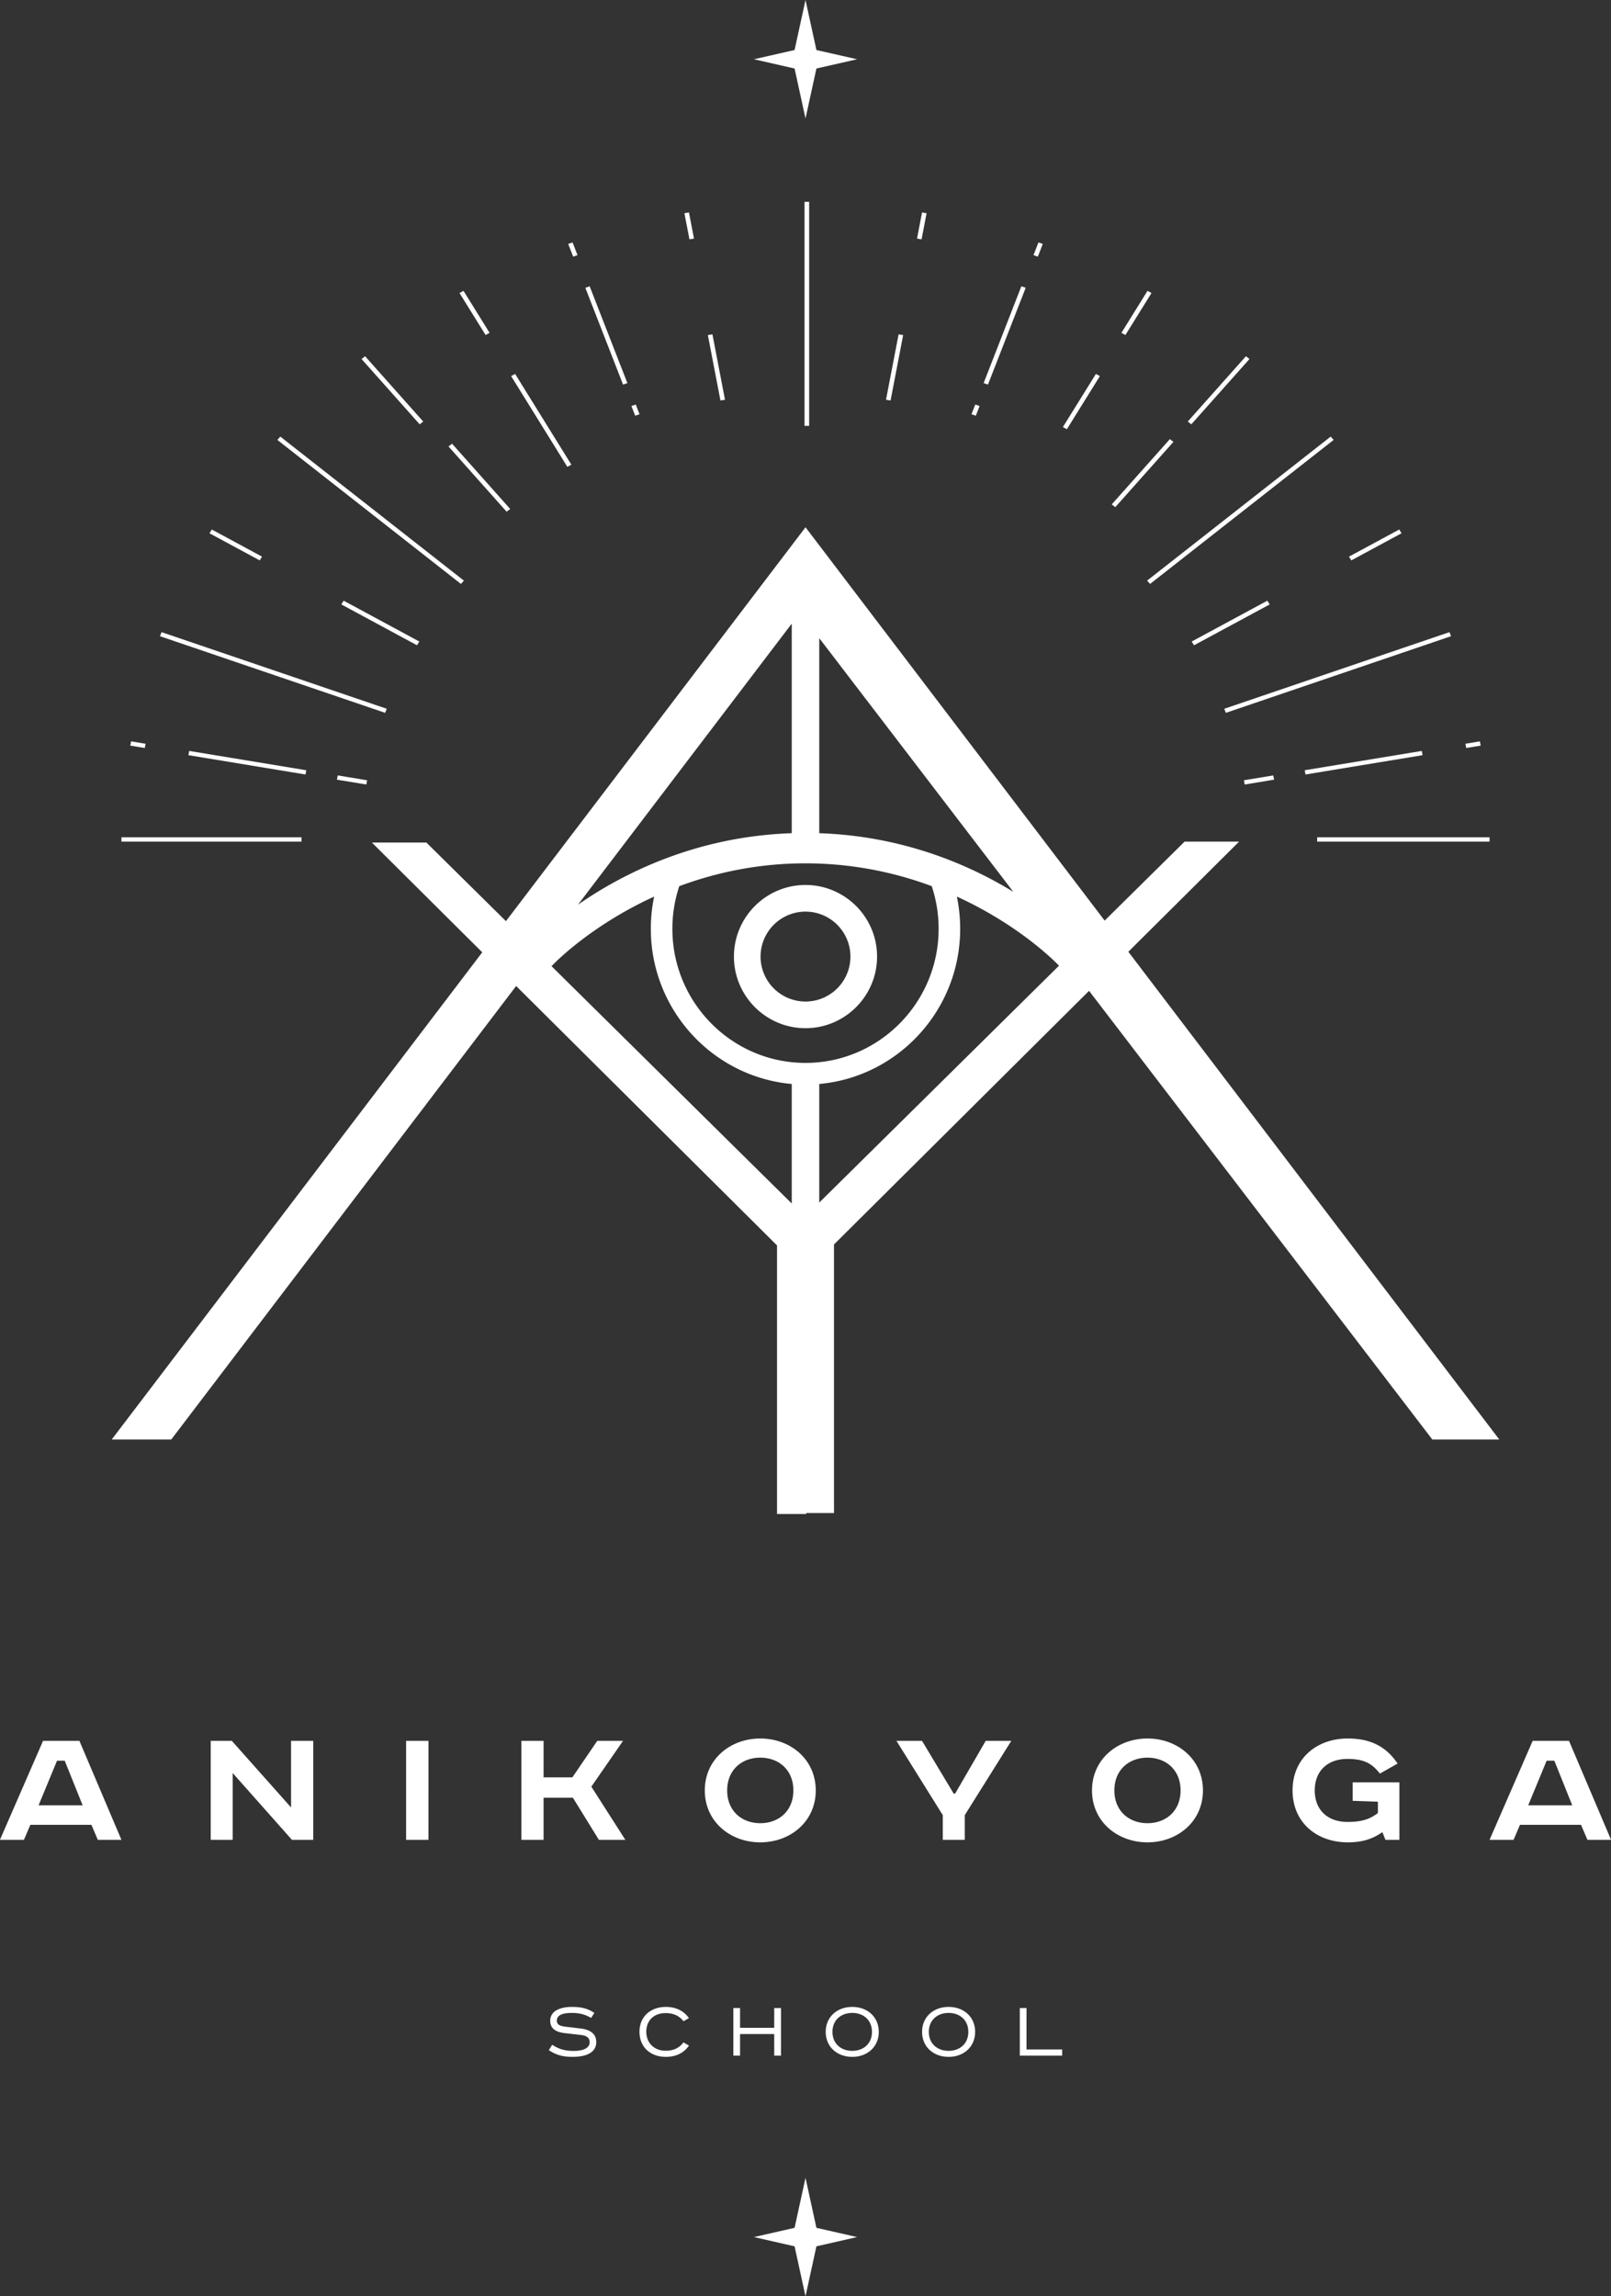 <?xml version="1.0" encoding="UTF-8"?> <svg xmlns="http://www.w3.org/2000/svg" width="240" height="342" fill="none"><rect width="100%" height="100%" fill="#333333" stroke="none"/><path fill="#fff" d="M122.049 179.103v-17.662c11.749-1.048 20.994-11.011 20.994-23.114 0-1.628-.168-3.229-.494-4.795 9.538 4.355 14.958 10.025 15.085 10.161q.065.069.135.13zm-39.893-35.214q.108-.09.208-.195c.087-.092 5.512-5.79 15.088-10.162a23.4 23.4 0 0 0-.495 4.795c0 12.103 9.245 22.066 20.994 23.114v17.802zm39.893-19.797V95.045l28.911 37.778c-6.656-4.075-16.467-8.306-28.911-8.731m-35.944 10.649 31.846-41.86v31.211c-14.426.493-25.311 6.099-31.846 10.649M120 158.303c-10.936 0-19.832-8.961-19.832-19.976 0-2.182.349-4.309 1.027-6.346 5.31-1.974 11.625-3.401 18.805-3.401a53.8 53.8 0 0 1 18.805 3.4 20 20 0 0 1 1.027 6.347c0 11.015-8.897 19.976-19.832 19.976m103.36 56.092-55.263-72.646 16.505-16.407h-8.121l-11.914 11.767-44.565-58.582-44.628 58.663-11.855-11.708H55.4l16.445 16.348-55.204 72.565h8.868l51.385-67.545 38.863 38.633v40h4.344v-.14h4.144v-40l37.999-37.775 51.141 66.827z"></path><path fill="#fff" d="M120 149.164a6.703 6.703 0 0 1-6.695-6.697 6.703 6.703 0 0 1 6.695-6.696 6.703 6.703 0 0 1 6.695 6.696 6.703 6.703 0 0 1-6.695 6.697m0-17.361c-5.879 0-10.662 4.784-10.662 10.664 0 5.881 4.783 10.665 10.662 10.665s10.662-4.784 10.662-10.665-4.783-10.664-10.662-10.664M120 0l-1.627 7.45-6.057 1.375 6.057 1.38L120 17.65l1.627-7.446 6.058-1.379-6.058-1.374zM120 324.35l-1.627 7.451-6.057 1.374 6.057 1.379L120 342l1.627-7.446 6.058-1.379-6.058-1.374zM5.75 268.868h6.559l-2.667-6.64H8.495zm6.079-9.599 6.263 14.745h-3.518l-.96-2.239h-9.09l-.961 2.239H-.009l6.425-14.745zM34.536 259.269l8.825 9.92v-9.92h3.305v14.745h-3.173l-8.824-9.945v9.945h-3.278v-14.745zM63.83 274.014H60.5v-14.745h3.331zM80.98 259.269v5.44h4.291l3.706-5.44h3.84l-4.72 6.826 5.065 7.919h-3.944l-3.866-6.267h-4.373v6.267h-3.305v-14.745zM113.263 271.535c2.772 0 4.931-1.841 4.931-4.879 0-3.04-2.159-4.881-4.931-4.881s-4.932 1.841-4.932 4.881c0 3.038 2.159 4.879 4.932 4.879m0 2.852c-4.479 0-8.264-3.092-8.264-7.731 0-4.641 3.785-7.733 8.264-7.733s8.263 3.092 8.263 7.733c0 4.639-3.785 7.731-8.263 7.731M137.358 259.269l4.718 7.865h.214l4.559-7.865h3.812l-6.932 11.065v3.68h-3.278v-3.68l-6.905-11.065zM170.946 271.535c2.772 0 4.931-1.841 4.931-4.879 0-3.04-2.159-4.881-4.931-4.881s-4.932 1.841-4.932 4.881c0 3.038 2.159 4.879 4.932 4.879m0 2.852c-4.479 0-8.264-3.092-8.264-7.731 0-4.641 3.785-7.733 8.264-7.733s8.263 3.092 8.263 7.733c0 4.639-3.785 7.731-8.263 7.731M208.474 265.455v8.559h-2.078l-.454-1.147c-1.412.988-2.932 1.52-5.145 1.52-4.638 0-8.237-2.959-8.237-7.731 0-4.774 3.599-7.733 8.237-7.733 3.412 0 5.731 1.226 7.412 3.732l-2.64 1.493c-1.173-1.52-2.399-2.185-4.824-2.185-2.959 0-4.88 1.785-4.88 4.693 0 2.905 1.921 4.693 4.88 4.693 2.106 0 3.332-.402 4.531-1.334v-1.68l-3.759-.134v-2.746zM227.666 268.868h6.558l-2.665-6.64h-1.147zm6.079-9.599 6.264 14.745h-3.518l-.961-2.239h-9.09l-.958 2.239h-3.574l6.425-14.745zM88.06 300.539c-.873-.515-1.706-.746-2.885-.746-1.746 0-2.219.541-2.219 1.144 0 .642.525.821 1.32.91l2.257.269c1.437.18 2.296.821 2.296 2.015 0 1.524-1.41 2.205-3.54 2.205-1.398 0-2.45-.269-3.526-1l.5-.807c1 .667 1.91.921 3.218.921 1.437 0 2.36-.433 2.36-1.294 0-.681-.46-1-1.385-1.09l-2.283-.258c-1.334-.154-2.204-.641-2.204-1.86 0-1.424 1.46-2.051 3.206-2.051 1.269 0 2.295.167 3.372.896zM101.822 301.037c-.59-.781-1.45-1.217-2.667-1.217-1.746 0-2.873 1.102-2.873 2.784 0 1.642 1.167 2.821 2.873 2.821 1.244 0 2.052-.448 2.667-1.244l.82.474c-.743 1.064-1.872 1.681-3.45 1.681-2.27 0-3.924-1.423-3.924-3.732 0-2.298 1.693-3.707 3.924-3.707 1.513 0 2.707.602 3.438 1.667zM110.25 299.064v2.948h5.091v-2.948h1.013v7.093h-1.013v-3.22h-5.091v3.22h-1v-7.093zM126.965 305.44c1.642 0 2.936-1.04 2.936-2.825 0-1.782-1.294-2.822-2.936-2.822-1.656 0-2.937 1.04-2.95 2.822.013 1.785 1.294 2.825 2.95 2.825m0 .896c-2.233 0-3.952-1.473-3.952-3.721 0-2.245 1.719-3.718 3.952-3.718 2.231 0 3.95 1.473 3.95 3.718 0 2.248-1.719 3.721-3.95 3.721M141.32 305.44c1.642 0 2.936-1.04 2.936-2.825 0-1.782-1.294-2.822-2.936-2.822-1.656 0-2.937 1.04-2.95 2.822.013 1.785 1.294 2.825 2.95 2.825m0 .896c-2.233 0-3.952-1.473-3.952-3.721 0-2.245 1.719-3.718 3.952-3.718 2.231 0 3.95 1.473 3.95 3.718 0 2.248-1.719 3.721-3.95 3.721M152.928 299.064v6.168h5.31v.925h-6.31v-7.093zM119.855 30.062h.689v33.363h-.689zM105.454 49.905l.678-.114 1.875 9.742-.678.114zM101.961 31.757l.678-.115.748 3.89-.677.114zM94.064 60.47l.647-.22.565 1.447-.648.22zM87.199 42.86l.647-.22 5.621 14.42-.647.218zM84.65 36.329l.648-.22.738 1.892-.647.222zM76.144 56.014l.597-.324 8.378 13.513-.598.324zM68.457 43.642l.595-.324 3.884 6.252-.596.324zM53.861 53.47l.53-.411 8.659 9.722-.53.412zM66.817 66.494l.529-.413 8.66 9.721-.53.412zM41.32 65.519l.443-.493 27.347 21.45-.442.492zM50.851 90.02l.345-.558 11.273 6.084-.345.558zM31.206 79.421l.345-.558 7.485 4.039-.345.559zM23.83 94.753l.236-.606 33.547 11.413-.236.605zM50.196 116.12l.12-.633 4.376.722-.12.633zM28.07 112.472l.118-.632 17.444 2.876-.12.633zM19.413 111.048l.12-.633 2.153.354-.119.633zM18.092 124.698h26.824v.644H18.092zM131.995 59.533l1.875-9.742.678.114-1.875 9.742zM136.614 35.531l.748-3.889.678.114-.749 3.89zM144.726 61.697l.564-1.447.647.22-.564 1.447zM146.535 57.06l5.621-14.42.648.22-5.622 14.419zM153.965 38.001l.738-1.892.647.22-.738 1.894zM158.344 63.603l4.918-7.913.595.324-4.918 7.912zM167.065 49.57l3.884-6.252.596.324-3.884 6.251zM176.951 62.781l8.66-9.722.529.412-8.66 9.722zM165.621 75.122l8.659-9.72.53.412-8.66 9.72zM170.891 86.475l27.347-21.449.443.492-27.347 21.45zM177.533 95.546l11.273-6.084.345.559-11.273 6.084zM200.966 82.902l7.485-4.04.345.56-7.485 4.039zM182.39 105.56l33.546-11.413.236.605-33.547 11.414zM185.31 116.209l4.374-.722.12.633-4.374.722zM194.369 114.716l17.445-2.877.119.633-17.445 2.877zM218.315 110.769l2.152-.354.119.633-2.152.354zM196.226 124.698h25.682v.644h-25.682z"></path></svg> 